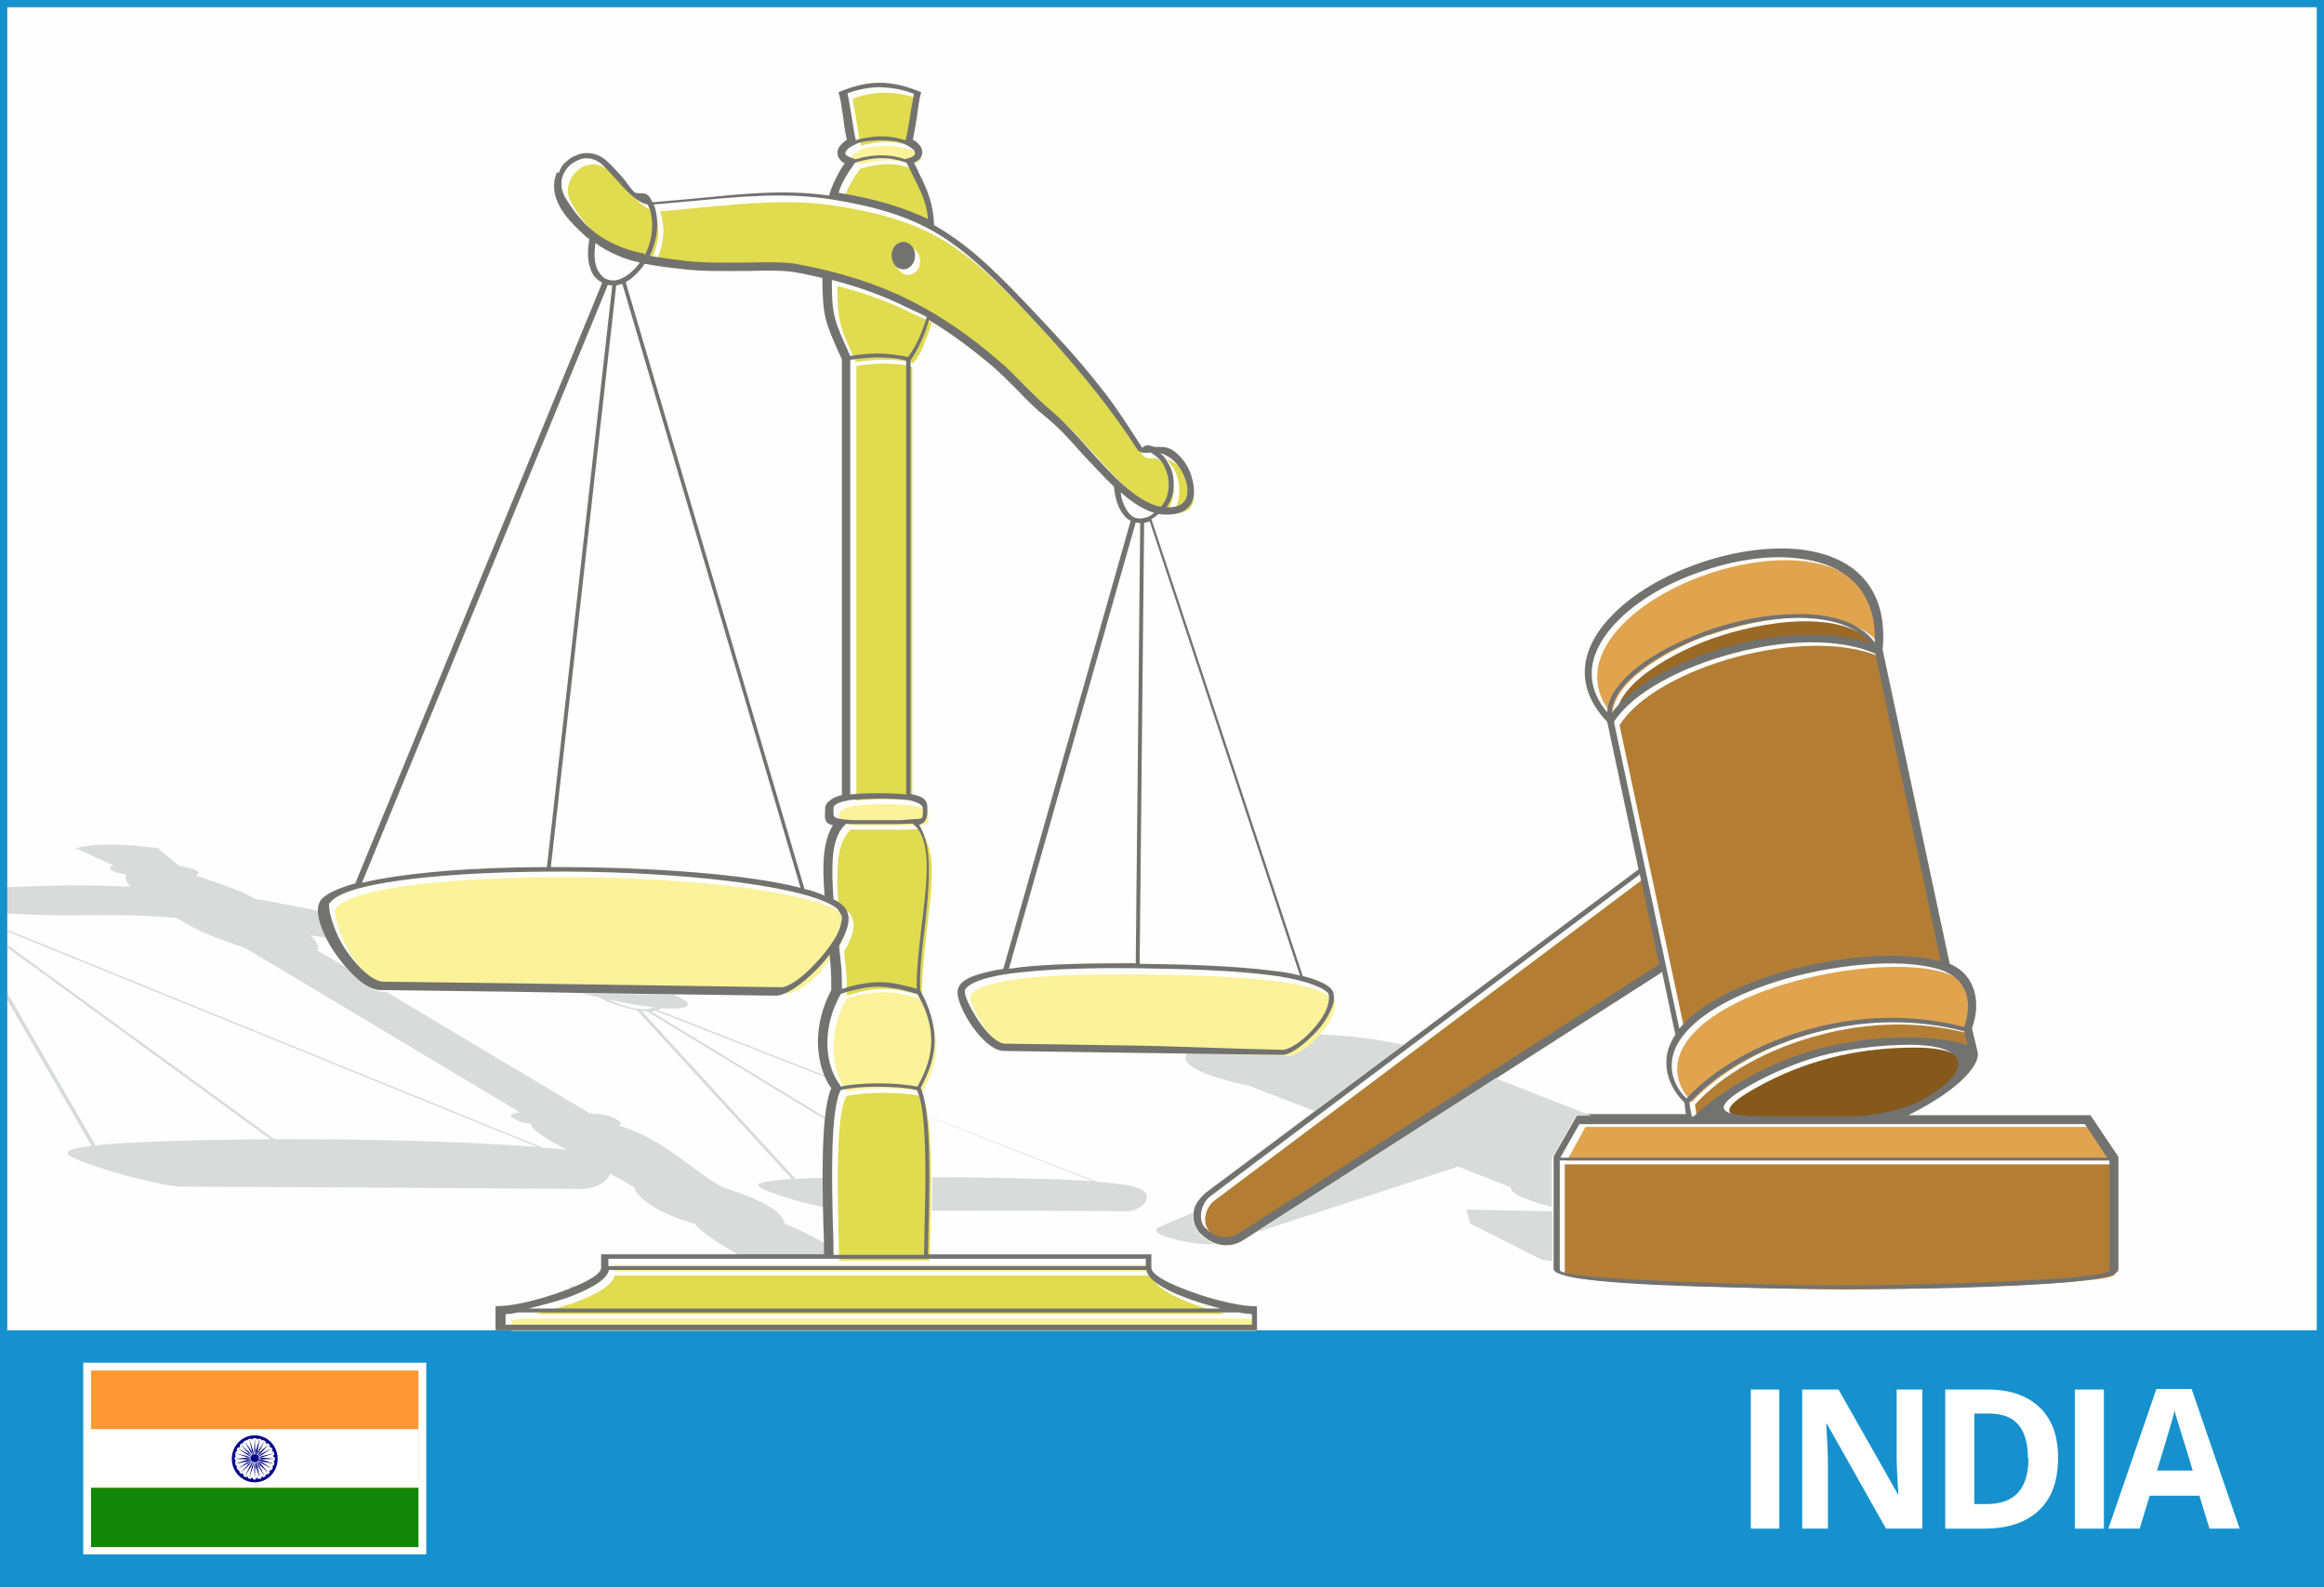 <?xml version="1.0" encoding="UTF-8"?>
<!DOCTYPE svg PUBLIC "-//W3C//DTD SVG 1.1//EN" "http://www.w3.org/Graphics/SVG/1.1/DTD/svg11.dtd">
<!-- Creator: CorelDRAW 2018 (64-Bit) -->
<svg xmlns="http://www.w3.org/2000/svg" xml:space="preserve" width="416px" height="284px" version="1.1" style="shape-rendering:geometricPrecision; text-rendering:geometricPrecision; image-rendering:optimizeQuality; fill-rule:evenodd; clip-rule:evenodd"
viewBox="0 0 4160 2840"
 xmlns:xlink="http://www.w3.org/1999/xlink">
 <rect x="0" y="0" width="4160" height="2840" fill="#333333" stroke="none"/>
 <defs>
  <style type="text/css">
   <![CDATA[
    .fil5 {fill:#85591B}
    .fil6 {fill:#996925}
    .fil3 {fill:#B37E34}
    .fil4 {fill:#E0A34E}
    .fil8 {fill:#E0DB4F}
    .fil9 {fill:#FBF299}
    .fil0 {fill:#FEFEFE}
    .fil14 {fill:#000087;fill-rule:nonzero}
    .fil13 {fill:#128707;fill-rule:nonzero}
    .fil2 {fill:#1691CE;fill-rule:nonzero}
    .fil7 {fill:#727271;fill-rule:nonzero}
    .fil1 {fill:#D9DADA;fill-rule:nonzero}
    .fil11 {fill:#FF9933;fill-rule:nonzero}
    .fil12 {fill:white;fill-rule:nonzero}
    .fil10 {fill:white;fill-rule:nonzero}
   ]]>
  </style>
 </defs>
 <g id="Layer_x0020_1">
  <g id="_1613385335760">
   <rect class="fil0" x="8" y="10" width="4144" height="2374"/>
   <path class="fil1" d="M1245 2192l0 0 0 0c0,0 0,-1 0,-1 -30,-9 -56,-19 -75,-31 -20,-12 -32,-24 -35,-35 -8,-5 -16,-10 -26,-15 -5,-3 -11,-6 -17,-9 -1,3 -3,7 -6,10 -9,10 -26,17 -45,17 -158,-1 -317,-2 -475,-3 -79,0 -158,-1 -237,-1l0 0c-8,0 -18,-1 -30,-3l0 0c-28,-5 -65,-14 -98,-24 -33,-10 -62,-20 -74,-27 -4,-2 -6,-4 -6,-6 0,-1 0,-2 1,-3l0 0c3,-4 18,-7 42,-10l-151 -261 0 -13 158 273c64,-7 183,-10 313,-11l-471 -343 0 -5 478 348c11,0 21,0 32,0 159,0 330,5 439,14l-949 -386 0 -3 958 390c16,1 30,3 43,4 -18,-10 -34,-19 -46,-27 -11,-8 -18,-15 -18,-20 -17,-1 -21,-4 -29,-9 -1,-1 -2,-1 -4,-2 -9,-5 5,-8 14,-9l-490 -293 -2 -1c-71,-25 -79,-28 -123,-54 -19,-2 -39,-3 -59,-4 -19,-1 -50,-1 -84,-1 -38,0 -79,1 -115,-1l-8 0 0 0c-13,-1 -25,-1 -38,-2l0 -47c70,-3 138,-5 221,-1 -6,-7 -9,-15 -8,-22 -4,-1 -8,-1 -11,-2 -6,-1 -10,-3 -13,-5 -3,-1 -4,-3 -4,-5l0 0c0,-1 2,-3 6,-4 -9,-4 -22,-10 -33,-15 -13,-6 -20,-10 -35,-16 40,-9 80,-8 148,0 6,6 12,10 20,17 7,6 14,11 18,15 8,1 15,3 20,4 5,1 9,3 12,5l0 0c3,2 3,3 2,5 -1,1 -3,2 -5,3 7,2 15,5 21,7 33,11 62,21 86,35 15,2 30,5 45,8 23,4 46,9 70,14l0 1c0,12 5,29 14,47 -10,-2 -20,-3 -30,-5 5,6 9,10 11,15 2,5 3,9 1,12l54 32c12,14 25,26 38,34l0 0c9,5 17,8 25,8l0 0 6 0 365 218c16,1 33,2 45,9 7,4 11,7 11,9 0,1 -2,2 -6,3 52,15 90,43 127,70 20,15 39,29 61,41 37,12 64,23 82,34 18,11 27,21 29,32 20,7 46,20 73,35 0,8 0,15 0,21l-155 0c-37,-22 -71,-44 -78,-55l0 0zm-36 -410c8,4 15,7 19,10 5,4 5,7 0,10l0 0c-5,2 -13,3 -26,3 -5,0 -11,0 -17,-1 -2,1 -5,3 -7,4l301 118c0,1 1,2 1,3l-307 -120c-2,0 -4,1 -6,1 -1,0 -1,0 -2,0l314 191 0 4 -321 -195c-3,0 -5,0 -9,0l275 300c7,0 13,-1 21,-1 9,-1 19,-1 29,-1 0,18 0,36 1,53 -18,-4 -40,-9 -59,-15 -24,-7 -46,-15 -54,-20 -3,-1 -4,-3 -5,-4 -1,-6 22,-9 60,-12l-277 -302c-2,0 -3,-1 -5,-1 -11,-2 -21,-5 -31,-8 -12,-4 -23,-9 -32,-14 -9,-2 -19,-4 -29,-7 55,1 109,2 163,2l0 0zm454 216l300 117c27,2 49,5 64,8 7,2 13,4 17,6 6,4 9,8 9,13 0,4 -2,9 -5,13 -7,7 -19,13 -33,13 -102,-1 -198,-1 -294,-1l-53 0c0,-19 1,-39 1,-60 82,0 163,2 228,4 21,1 41,2 59,3l-290 -114 0 -3 0 0zm-771 341l-3 -2c12,0 24,-1 37,-2 -12,2 -23,3 -34,3zm134 -33l-3 -1 -4 -3 10 0 6 0c-3,1 -6,3 -9,4zm146 -503c-24,-2 -53,-8 -83,-14 7,3 14,6 22,9 9,3 17,5 26,7 8,1 16,2 23,1 5,-1 9,-2 12,-3l0 0z"/>
   <path class="fil2" d="M7 0l4147 0 7 0 0 7 0 2827 0 7 -7 0 -4147 0 -7 0 0 -7 0 -2827 0 -7 7 0zm4140 13l-4134 0 0 2368 4134 0 0 -2368z"/>
   <path class="fil3" d="M3307 2308c65,0 479,-7 479,-28l0 -196 -985 0 0 196c0,20 436,28 505,28z"/>
   <polygon class="fil4" points="2805,2077 3782,2077 3743,2017 2838,2017 "/>
   <path class="fil5" d="M3457 1970c89,-52 74,-95 -29,-95 -94,0 -183,19 -268,63 -113,59 -58,65 16,65l145 0c32,0 93,-8 135,-33z"/>
   <path class="fil3" d="M3153 1926c87,-45 178,-65 275,-65 42,0 78,5 103,14l-6 -25c-90,-24 -183,-20 -266,2 -96,25 -176,71 -225,125l4 26 4 0c23,-23 63,-52 112,-77l0 0z"/>
   <path class="fil4" d="M3492 1745l0 0zm-235 101c83,-22 177,-26 269,-2 14,-39 8,-82 -34,-99l-2 -1c-109,-42 -423,17 -480,136 -16,33 -6,69 19,92 49,-53 131,-101 227,-126l0 0z"/>
   <path class="fil3" d="M3484 1727l-118 -551c-131,-58 -401,17 -467,122l117 549c88,-104 354,-153 468,-120z"/>
   <path class="fil6" d="M3110 1161c88,-23 182,-27 250,-2 -57,-74 -212,-46 -298,-15 -58,21 -166,75 -169,138 38,-51 124,-96 217,-121z"/>
   <path class="fil4" d="M3060 1137c89,-32 247,-60 306,18 3,-99 -59,-143 -141,-151 -105,-10 -246,38 -320,113 -48,49 -65,107 -19,163 3,-67 112,-121 173,-144z"/>
   <path class="fil3" d="M2226 2215l751 -481 -34 -162 -772 579c-14,14 -20,39 -5,54 0,1 28,30 59,10z"/>
   <path class="fil7" d="M2792 2273c0,20 436,28 505,28 65,0 479,-7 479,-28l0 -196 -984 0 0 196zm180 -531l-747 478 0 0c-13,8 -26,10 -39,8l0 0c-13,-2 -26,-9 -37,-20l0 0 0 0c-2,-1 -3,-3 -4,-5 -8,-10 -10,-23 -8,-36 2,-12 9,-20 18,-29 2,-2 4,-4 7,-6l771 -576 -56 -264c-63,-66 -46,-136 10,-192 37,-38 92,-70 152,-91 59,-21 123,-31 179,-26 93,9 163,62 152,180l120 562c24,10 38,28 44,49 6,21 4,44 -4,66l0 1 10 42 0 0c1,5 0,11 -3,18 -4,8 -10,17 -20,27 -20,21 -55,45 -101,68l322 0 4 0 2 3 47 70 1 2 0 2 0 199c0,20 -126,28 -290,33 -64,2 -133,2 -203,2 -70,0 -140,-1 -205,-3 -175,-4 -313,-13 -313,-33l0 -199 0 -2 1 -2 40 -70 2 -4 4 0 190 0c0,-2 -1,-3 -1,-6 -1,-5 -1,-10 -2,-15 -14,-13 -25,-31 -30,-51 -4,-18 -3,-39 7,-58 2,-4 4,-8 7,-12l-24 -113 0 0zm-38 -176l-766 574c-2,1 -3,3 -5,4 -7,7 -11,16 -13,26 -1,9 0,18 5,25 1,1 2,2 3,3l0 0 0 0c9,9 19,15 30,16l0 0c10,1 20,-1 30,-7l0 0 752 -481 -35 -162 0 0zm-57 -291c1,-28 22,-55 54,-81 31,-24 73,-46 119,-63 46,-17 95,-28 142,-31 70,-5 133,8 164,50 3,-99 -59,-143 -141,-151 -54,-6 -116,5 -173,25 -58,20 -111,51 -147,88 -48,49 -65,107 -18,163l0 0zm473 -122c-30,-38 -90,-51 -157,-46 -46,3 -95,15 -140,31 -45,16 -87,38 -117,62 -31,24 -51,51 -51,76 38,-51 124,-96 217,-121 87,-23 182,-27 250,-2l0 0zm124 568l-117 -551c-66,-29 -163,-25 -253,-1 -95,25 -182,71 -215,123l117 549c38,-45 109,-79 187,-102 102,-29 216,-37 281,-18l0 0zm42 117l0 0c7,-19 9,-40 4,-58 -5,-17 -17,-32 -38,-41l0 0 -2 -1 0 0c-60,-23 -178,-16 -284,14 -90,26 -170,68 -196,122 -8,17 -9,33 -6,49 4,17 13,32 25,43 49,-53 131,-101 227,-126 84,-22 177,-26 269,-2l0 0zm-492 134c1,6 1,12 3,18 0,3 1,5 1,8l4 0c24,-23 64,-52 112,-77 40,-21 86,-39 133,-49 49,-11 99,-16 142,-15 42,0 78,5 103,14l-6 -25c-90,-24 -183,-20 -266,2 -96,25 -176,71 -225,125l0 0zm394 -102c-42,0 -91,5 -139,15 -45,10 -90,28 -129,48 -113,59 -58,65 17,65l145 0c32,0 93,-8 135,-33 89,-52 74,-95 -29,-95zm354 202l-40 -60 -905 0 -34 60 978 0z"/>
   <path class="fil8" d="M1631 261c2,-10 5,-26 7,-42 3,-15 5,-31 7,-42 -20,-7 -40,-11 -59,-11 -20,0 -40,3 -60,11 2,11 5,25 7,39 3,17 5,34 8,45 5,-2 10,-3 16,-4 9,-2 18,-3 28,-3 11,0 20,1 29,3 6,1 11,3 16,4l0 0z"/>
   <path class="fil1" d="M2610 2088l-365 119 432 -277 172 67 -24 0 -4 0 -2 4 -40 70 -1 2 0 2 0 85c-16,-4 -31,-8 -43,-13 -16,-6 -27,-12 -30,-18 -1,-1 -1,-3 -1,-4l-94 -37 0 0zm-433 139c-6,0 -12,0 -19,0l0 0c-14,-1 -31,-3 -48,-7l0 0 0 0c-2,-1 -5,-1 -7,-2 -14,-3 -24,-8 -30,-11 -6,-4 -3,-6 -1,-9 1,-1 1,-1 3,-2l61 -26c-2,12 1,24 8,34 1,2 3,3 4,5l0 0 0 0c9,9 18,15 29,18zm177 -238l-116 -45c-102,-22 -129,-44 -111,-61 12,-11 45,-20 89,-26 44,-6 99,-8 156,-5 47,2 96,8 140,18l-159 119 0 0zm424 268c-12,-1 -19,-2 -22,-4l-124 -63 -1 -1 0 -1 -6 -22 0 -1 4 0 150 3 0 87 0 0z"/>
   <path class="fil9" d="M1525 280l0 0zm63 7c14,0 29,2 43,7l6 -2c5,-1 9,-3 11,-6 1,-1 1,-2 1,-3 0,-1 0,-2 -1,-4 -2,-3 -7,-6 -13,-9l-5 -2c-5,-2 -10,-3 -16,-4 -8,-2 -17,-3 -28,-3 -10,0 -19,1 -27,2 -7,1 -14,3 -19,6l-2 1c-6,3 -11,6 -13,10 -1,1 -1,3 -1,4 0,1 1,2 1,3 2,2 5,4 11,5l7 2c15,-5 31,-7 45,-7z"/>
   <path class="fil8" d="M1670 404c-2,-29 -13,-50 -25,-76 -4,-8 -9,-17 -13,-26l0 0c-14,-6 -29,-8 -44,-8 -15,0 -31,3 -48,8l-1 1c-13,18 -23,36 -29,53 67,11 116,26 160,47z"/>
   <path class="fil8" d="M1230 478l0 0zm661 139c-76,-83 -128,-137 -182,-174 -55,-37 -113,-58 -203,-73 -87,-15 -171,-6 -257,2 -23,2 -46,5 -68,6 2,4 3,8 4,12 2,10 3,21 2,32 -1,15 -6,32 -13,47 19,3 38,6 57,8l7 1c33,4 74,3 111,3 36,0 67,-1 85,2 83,15 149,37 206,66 58,29 107,65 157,107 16,13 31,28 46,43 16,16 33,33 52,49 21,17 42,41 64,65 41,46 85,94 128,103 10,-11 14,-25 14,-39 0,-8 -1,-16 -4,-24 -3,-7 -7,-14 -11,-20 -5,-6 -11,-10 -17,-13l-2 0c-7,1 -13,1 -19,-3l-1 -1 -1 -1c-22,-35 -47,-69 -73,-102 -26,-33 -54,-66 -83,-98l0 0zm-265 -174c12,0 21,11 21,25 0,13 -10,24 -21,24 -12,0 -22,-11 -22,-24 0,-14 10,-25 22,-25z"/>
   <path class="fil8" d="M1653 619c5,-12 10,-26 15,-41 -9,-6 -23,-11 -33,-16 -40,-20 -84,-37 -136,-50 0,63 4,72 32,134l1 2c20,-3 40,-5 59,-4 15,0 32,2 43,6l1 -1c7,-7 13,-17 18,-30l0 0z"/>
   <path class="fil8" d="M2126 913c6,-4 9,-10 10,-16 1,-7 1,-16 -2,-24 -5,-15 -14,-30 -24,-39 -8,-6 -15,-10 -22,-12 2,2 4,4 6,7 6,7 10,15 13,23 3,8 4,17 4,27 0,14 -4,28 -13,40 1,0 3,0 4,0 11,0 18,-2 23,-6l0 0z"/>
   <path class="fil9" d="M1798 1875l0 0zm509 15c10,0 32,-13 48,-30 17,-18 35,-39 35,-65 0,-3 -1,-6 -2,-7 -13,-13 -54,-26 -106,-32 -64,-8 -149,-11 -236,-12 -77,-1 -150,1 -206,6 -54,6 -95,17 -102,31 0,1 -1,2 -1,4 0,10 11,32 22,49 11,17 25,34 38,41 5,2 9,4 12,4l0 0 206 3c95,1 190,6 291,8l0 0z"/>
   <path class="fil9" d="M604 1622l0 0zm74 139l0 0zm792 -26c13,-14 25,-29 34,-43 8,-14 14,-31 14,-40 0,-4 -5,-11 -7,-14 -3,-3 -7,-6 -11,-8 -63,-36 -272,-59 -471,-60 -199,-1 -390,16 -425,53 -1,1 -2,2 -3,3 -1,1 -1,3 -1,6 0,15 11,49 26,73 15,24 35,46 53,57 6,3 12,6 17,6l0 0 236 3c157,2 321,5 478,7 14,0 39,-18 62,-41l0 0z"/>
   <path class="fil8" d="M1178 422c1,-11 0,-21 -2,-30 -1,-6 -3,-10 -5,-15 -20,-4 -39,-26 -57,-46 -9,-10 -18,-20 -26,-27 -11,-9 -23,-11 -34,-9 -7,1 -15,5 -20,10 -6,5 -11,12 -14,19 -5,12 -5,26 3,39 11,20 24,38 42,54 16,14 34,26 56,36 14,6 29,10 44,13 8,-15 12,-31 14,-46l0 0z"/>
   <path class="fil8" d="M1658 1673c9,-76 21,-153 -11,-185l-4 -4c-6,0 -20,1 -28,1 -11,0 -22,0 -34,0 -16,0 -30,0 -41,0 -6,0 -11,0 -16,-1l-4 4c-12,13 -18,32 -20,55 -2,23 -1,49 1,77l3 2c6,3 11,7 15,11 6,6 9,14 9,23 0,13 -7,29 -16,46l-1 1c1,14 3,27 4,41 1,13 1,26 1,38 10,-3 20,-6 30,-8 12,-3 24,-4 36,-4 12,0 24,1 36,4 9,2 22,5 32,8 0,-33 4,-71 8,-108z"/>
   <path class="fil9" d="M1651 1955c16,-28 25,-55 25,-82 0,-27 -8,-54 -25,-84l0 0c-10,-4 -24,-7 -34,-9 -12,-3 -24,-4 -35,-4 -12,0 -23,1 -35,3 -11,2 -22,5 -32,9l0 0c-16,28 -23,59 -23,88 0,29 8,56 23,77l-1 1c18,-4 43,-6 68,-6 24,0 53,2 70,6l0 0z"/>
   <path class="fil8" d="M1633 1432l0 -775c-11,-4 -28,-6 -43,-6 -18,-1 -38,1 -57,4l0 778c22,-3 79,-3 100,-1z"/>
   <path class="fil9" d="M1661 1473c1,-2 1,-8 1,-16 0,-3 -1,-5 -3,-6 -4,-3 -7,-5 -18,-8l-6 -1c-31,-4 -73,-3 -104,0l-5 1c-11,2 -17,5 -21,8 -2,2 -3,4 -3,6l0 7c0,8 -1,11 13,12l8 1c5,0 10,0 16,1 10,0 24,0 41,0 13,0 24,0 34,0l18 0 15 -1c8,-1 11,-1 13,-3l0 0z"/>
   <path class="fil8" d="M1651 1962l0 0zm-136 0l0 0zm150 246c2,-81 5,-212 -14,-246 -17,-4 -45,-6 -70,-6 -25,0 -50,2 -66,6 -19,34 -16,165 -14,246 0,16 1,38 1,48l162 0c0,-10 1,-32 1,-48z"/>
   <polygon class="fil9" points="1099,2276 2061,2276 2061,2264 1099,2264 "/>
   <path class="fil8" d="M955 2352l1240 0c-24,-6 -50,-14 -72,-23 -32,-13 -58,-29 -61,-46l-962 0c-3,17 -32,33 -65,46 -23,9 -56,17 -79,23l0 0z"/>
   <path class="fil9" d="M914 2382l1335 0 0 -19c-6,-1 -14,-2 -22,-3l-1290 0c-9,1 -16,3 -22,3l0 19z"/>
   <path class="fil7" d="M2240 2352c-6,-1 -14,-1 -22,-3l-1291 0c-9,2 -16,3 -22,3l0 19 1336 0 0 -19 0 0zm-1240 -2042c4,-10 6,-15 14,-21 7,-7 16,-11 26,-14 15,-3 31,0 45,12 9,8 18,18 28,29 9,10 15,22 24,29 8,2 18,-1 23,5 3,1 6,9 8,12 24,-2 46,-4 69,-6 83,-8 163,-18 247,-6 5,-18 16,-40 28,-58 -3,-1 -6,-3 -8,-6 -3,-3 -5,-8 -5,-12 0,-4 1,-8 4,-12l0 0c3,-4 7,-8 13,-12 -3,-11 -5,-26 -7,-42 -3,-17 -3,-26 -8,-43 55,-23 94,-22 148,0 -5,17 -5,28 -8,46 -2,14 -5,29 -7,39 6,3 10,7 13,11 3,4 4,8 4,12l0 0c0,4 -2,8 -5,12 -3,2 -6,5 -10,6 3,7 7,13 9,19 15,29 26,56 27,93 11,6 22,13 32,20 56,38 108,93 185,176 30,32 58,65 84,98 26,33 50,71 72,105 1,-3 6,-5 10,-5 4,0 11,3 13,3 11,0 24,-2 38,11 13,11 24,28 28,46 3,10 4,21 3,31 -2,10 -7,19 -16,25l0 0c-7,5 -18,8 -31,8 -5,0 -11,0 -16,-1 -5,4 -9,7 -13,9l271 818c24,6 41,13 50,22 4,4 6,10 6,17 0,10 -5,22 -12,34 -7,12 -16,24 -27,34 -19,19 -41,35 -55,34 -101,-1 -196,-3 -291,-4 -67,-1 -135,-2 -206,-3l0 0c-6,0 -12,-2 -19,-6l0 0c-15,-9 -31,-27 -43,-46 -12,-19 -21,-40 -21,-53 0,-4 1,-8 3,-11 8,-15 37,-24 79,-31l228 -802c-1,-1 -3,-1 -4,-2 -7,-5 -13,-13 -17,-22 -5,-11 -8,-24 -9,-37 -19,-18 -38,-39 -57,-59 -21,-24 -42,-47 -63,-64 -20,-16 -37,-33 -53,-50 -15,-15 -30,-30 -45,-43 -37,-31 -74,-59 -113,-82 -5,15 -9,28 -15,40 -6,13 -12,23 -18,32l0 776c14,3 30,6 30,24 0,11 0,18 -4,24 -2,3 -6,6 -11,7 26,40 18,113 10,187 -5,38 -9,76 -8,109 17,31 26,61 26,90 0,28 -9,56 -25,85 19,42 16,170 14,250 0,16 -1,36 -1,48l393 0 7 0 0 7 0 17c0,11 23,24 53,36 37,15 95,33 136,33l0 43 -1356 0 -7 0 0 -3 0 -40c40,0 99,-18 136,-33 30,-12 53,-25 53,-36l0 -17 0 -7 10 0 389 0c0,-12 0,-32 -1,-48 -2,-80 -5,-207 14,-249 -16,-23 -23,-51 -24,-82 0,-31 8,-64 24,-94 0,-12 0,-26 -1,-40 -1,-8 -1,-16 -2,-24 -7,10 -15,19 -24,28 -26,26 -55,47 -74,46 -157,-2 -314,-4 -471,-7 -78,-1 -157,-2 -235,-3l0 0c-8,0 -17,-3 -25,-8l0 0c-20,-12 -42,-37 -59,-62 -17,-26 -28,-54 -28,-72 0,-6 1,-11 3,-15 1,-3 3,-5 5,-7l0 0c10,-10 31,-19 59,-27l442 -1075c-2,-1 -3,-2 -5,-3 -7,-5 -13,-12 -16,-22 -5,-13 -6,-31 -2,-53 -5,-3 -9,-7 -13,-11 -31,-28 -63,-66 -45,-109l0 0zm654 1936c0,-11 1,-32 1,-49 2,-81 5,-212 -14,-246l0 0c-17,-4 -45,-6 -70,-6 -25,0 -49,2 -66,6l0 0c-19,34 -16,165 -14,246 1,17 1,38 1,49l163 0zm531 96c-24,-6 -50,-14 -72,-23 -32,-13 -58,-29 -61,-46l-962 0c-3,17 -32,33 -65,46 -22,9 -55,17 -79,23l1240 0zm-134 -76l0 -13 -962 0 0 13 962 0zm-434 -1833c12,0 21,11 21,24 0,14 -9,25 -21,25 -12,0 -21,-11 -21,-25 0,-14 10,-24 21,-24zm-113 1512c17,-4 43,-6 68,-6 24,0 53,2 70,6 16,-28 25,-55 25,-82 0,-27 -8,-55 -25,-84l0 0c-11,-3 -24,-7 -34,-9 -12,-2 -23,-4 -35,-4 -12,0 -23,1 -35,4 -11,2 -22,5 -33,9l0 0c-16,28 -24,59 -24,88 0,29 8,56 24,77l-1 1 0 0zm137 -174c-1,-33 4,-71 8,-108 9,-76 21,-153 -11,-185l-4 -4c-6,0 -20,1 -28,1 -11,0 -22,0 -35,0 -16,0 -30,0 -41,0 -6,0 -11,0 -15,-1l-4 4c-12,12 -18,32 -20,55 -2,23 -1,49 1,77 1,0 2,1 3,1 6,3 11,7 15,11 6,6 9,14 9,23 0,13 -7,29 -16,46l-1 1c1,14 3,27 4,40 1,13 1,26 1,38 10,-3 20,-6 30,-8 12,-2 24,-4 36,-4 12,0 24,1 37,4 9,2 22,5 32,8l0 0zm-109 -1520c5,-2 11,-3 16,-4 8,-1 18,-3 28,-3 11,0 20,1 29,3 6,1 11,3 16,4 3,-10 5,-26 8,-42 2,-15 5,-30 7,-41 -20,-8 -40,-11 -60,-12 -20,0 -40,4 -59,11 2,10 5,25 7,39 3,17 5,34 8,45l0 0zm88 7c-5,-2 -10,-3 -16,-5 -8,-1 -17,-2 -28,-2 -10,0 -19,1 -27,2 -7,1 -14,3 -19,6l-2 1c-6,3 -11,6 -13,10l0 0c-1,1 -2,3 -2,4 0,1 1,2 1,3 2,2 6,4 11,6l7 2c16,-5 31,-7 45,-7 15,0 29,2 43,7l6 -2c5,-1 9,-3 11,-6 1,-1 1,-2 1,-3 0,-1 -1,-2 -1,-4 -2,-3 -7,-6 -13,-10l-5 -2 0 0zm2 33c-14,-5 -29,-8 -44,-8 -15,0 -31,3 -47,8l-1 1c-13,18 -24,36 -29,53 66,11 116,26 160,47 -2,-29 -13,-50 -26,-76 -4,-8 -8,-17 -13,-26l0 0 0 0zm426 645l-8 789c86,1 170,4 234,12 20,2 38,5 53,9l-269 -813c-2,1 -5,2 -7,2 -1,0 -2,1 -3,1l0 0zm-15 789l8 -789c-3,0 -5,0 -8,-1l-227 799c7,-1 15,-2 22,-3 56,-6 128,-7 204,-7zm33 -807c-20,-6 -41,-20 -60,-37 1,9 3,17 7,25 4,8 9,15 14,18 6,4 13,5 21,3 6,-1 12,-4 18,-9zm12 -106c2,2 4,4 6,6 5,7 10,15 13,23 3,8 4,18 4,27 0,14 -4,28 -13,40 1,0 3,0 4,0 10,0 18,-2 23,-6l0 0c6,-4 9,-10 10,-16 1,-7 1,-16 -2,-24 -4,-15 -13,-30 -24,-39 -8,-7 -15,-10 -22,-12zm0 95c10,-11 14,-25 14,-39 0,-8 -1,-16 -4,-24 -3,-8 -6,-15 -11,-20 -5,-6 -11,-10 -17,-14l-3 0c-7,1 -13,1 -19,-3l-1 -1 -1 -1c-22,-35 -47,-69 -73,-102 -26,-33 -54,-66 -83,-98 -76,-83 -128,-137 -182,-174 -54,-37 -113,-58 -203,-73 -87,-15 -171,-6 -257,2 -23,2 -46,4 -68,6 2,4 3,8 4,12 2,10 3,21 2,33 -1,15 -6,32 -13,47 19,3 38,6 57,8l0 0 7 1c33,4 74,3 111,3 35,-1 67,-1 85,2 83,15 149,37 207,66 57,29 107,64 157,107 16,13 30,28 46,44 16,16 33,33 52,49 21,18 42,41 64,66 41,46 85,94 128,103l0 0zm-350 863c-1,1 -1,2 -1,4 0,11 11,32 22,49 11,17 25,34 38,41l0 0c4,3 9,4 12,4l0 0c71,1 139,2 205,3 96,1 190,6 292,8 10,0 32,-13 48,-30 17,-18 35,-40 35,-65 0,-3 -1,-5 -2,-7 -13,-13 -54,-26 -106,-32 -64,-8 -149,-11 -235,-12 -77,-1 -150,1 -206,7 -54,5 -95,17 -102,31l0 0zm-70 -1203c-10,-6 -23,-11 -33,-16 -40,-20 -85,-37 -136,-50 0,64 4,72 32,134l1 2c20,-3 40,-5 59,-4 15,1 32,3 44,6l1 -1c6,-8 12,-18 18,-30 5,-12 11,-26 15,-41l0 0zm-35 79c-11,-4 -28,-6 -43,-6 -18,-1 -38,1 -58,4l0 778c23,-3 79,-3 100,0l0 -775 0 0zm3 786c-31,-4 -74,-3 -105,0l-5 1c-11,2 -18,5 -21,8 -3,2 -3,4 -3,6 0,2 0,5 0,7 0,7 0,10 14,12l8 1c5,0 10,1 16,1 10,0 24,0 41,0 13,0 24,0 34,0 5,0 13,0 18,-1l15 -1c8,0 11,-1 13,-3 1,-2 1,-8 1,-16 0,-2 -1,-4 -3,-6 -4,-3 -7,-5 -18,-8l-5 -1 0 0 0 0zm-152 -934c-17,-4 -34,-8 -53,-11 -17,-3 -48,-3 -83,-2 -38,0 -80,1 -113,-3l-8 -1 0 0c-21,-2 -42,-5 -63,-9 -5,8 -12,16 -19,22 -5,5 -10,8 -15,11l320 1086c14,3 26,8 36,12 -2,-26 -3,-50 -1,-72 2,-21 7,-40 16,-54 -15,-3 -15,-11 -14,-24 0,-2 0,-3 0,-6 0,-13 19,-22 30,-24l0 -780 -1 -2c-30,-66 -33,-74 -34,-143l0 0zm-371 13l-117 1041c11,0 22,0 32,0 158,1 321,13 415,37l-319 -1081c-4,1 -8,2 -11,3l0 0zm-124 1041l117 -1041c-3,0 -6,-1 -8,-1l-440 1070c76,-18 200,-28 331,-28l0 0zm-389 63c-1,1 -1,3 -1,6 0,15 11,49 26,73 15,24 35,46 53,57l0 0c6,3 12,6 17,6l0 0c78,1 157,2 235,3 157,2 321,5 478,7 14,0 39,-18 61,-42 13,-13 25,-29 34,-43 9,-14 14,-30 14,-40 0,-4 -5,-11 -7,-14 -3,-3 -7,-6 -11,-8 -63,-36 -272,-59 -471,-60 -198,-1 -390,16 -425,53l0 0c-1,1 -2,3 -3,4l0 0zm556 -1145c-14,-3 -28,-7 -41,-13 -14,-6 -27,-13 -39,-22 -3,18 -2,33 2,44 3,8 8,14 13,18 5,4 12,5 19,5 9,-1 20,-6 30,-15 6,-5 11,-11 16,-18l0 0zm8 -13c8,-15 12,-31 13,-46 1,-10 0,-21 -2,-30 -1,-5 -3,-10 -6,-15 -20,-4 -39,-26 -57,-46 -9,-10 -18,-20 -26,-27 -11,-9 -23,-11 -34,-9 -7,2 -14,6 -20,10 -6,5 -11,12 -14,19 -5,12 -4,26 3,39 11,19 25,38 42,54 15,14 34,26 56,35 14,6 29,10 44,13l0 0z"/>
   <rect class="fil0" x="149" y="2439" width="614" height="343"/>
   <polygon class="fil10" points="3134,2736 3134,2487 3185,2487 3185,2736 "/>
   <path id="1" class="fil10" d="M3442 2736l-66 0 -106 -188 -1 0c2,33 3,57 3,71l0 117 -46 0 0 -249 65 0 106 187 1 0c-2,-32 -3,-55 -3,-69l0 -118 46 0 0 249z"/>
   <path id="2" class="fil10" d="M3684 2609c0,41 -11,72 -34,94 -23,22 -56,33 -99,33l-69 0 0 -249 76 0c40,0 71,11 93,32 22,21 33,51 33,90zm-54 1c0,-54 -23,-80 -69,-80l-27 0 0 162 22 0c50,0 75,-27 75,-82z"/>
   <polygon id="3" class="fil10" points="3714,2736 3714,2487 3766,2487 3766,2736 "/>
   <path id="4" class="fil10" d="M3955 2736l-18 -59 -89 0 -18 59 -56 0 86 -250 63 0 86 250 -56 0zm-30 -104c-16,-54 -26,-84 -28,-91 -2,-7 -4,-13 -4,-17 -4,15 -14,50 -32,108l63 0z"/>
   <g>
    <polygon class="fil11" points="163,2453 749,2453 749,2769 163,2769 "/>
    <polygon class="fil12" points="163,2558 749,2558 749,2663 163,2663 "/>
    <polygon class="fil13" points="163,2663 749,2663 749,2769 163,2769 "/>
    <path class="fil14" d="M456 2569c23,0 41,19 41,42 0,23 -18,42 -41,42 -23,0 -41,-19 -41,-42 0,-23 18,-42 41,-42z"/>
    <path class="fil12" d="M456 2574c20,0 36,17 36,37 0,20 -16,37 -36,37 -20,0 -36,-17 -36,-37 0,-20 16,-37 36,-37z"/>
    <path class="fil14" d="M456 2603c4,0 7,3 7,7 0,4 -3,7 -7,7 -4,0 -7,-3 -7,-7 0,-4 3,-7 7,-7z"/>
    <path class="fil14" d="M492 2614c1,0 2,1 2,2 0,1 -1,2 -2,2 -1,0 -2,-1 -2,-2 0,-1 1,-2 2,-2z"/>
    <polygon class="fil14" points="456,2647 457,2625 456,2615 455,2625 "/>
    <path class="fil14" d="M490 2623c1,0 1,1 1,2 0,1 -1,1 -2,1 -1,0 -1,-1 -1,-2 0,-1 1,-1 2,-1z"/>
    <polygon class="fil14" points="446,2646 453,2625 455,2615 451,2625 "/>
    <path class="fil14" d="M486 2632c1,1 1,2 0,3 -1,1 -2,1 -3,0 -1,-1 -1,-2 0,-3 1,-1 2,-1 3,0z"/>
    <polygon class="fil14" points="438,2643 450,2624 454,2614 448,2623 "/>
    <path class="fil14" d="M479 2639c1,1 0,2 0,3 -1,1 -2,0 -3,0 -1,-1 0,-2 0,-3 1,-1 2,0 3,0z"/>
    <polygon class="fil14" points="430,2637 446,2622 453,2614 445,2620 "/>
    <path class="fil14" d="M471 2644c0,1 0,2 -1,2 -1,0 -2,0 -2,-1 0,-1 0,-2 1,-2 1,0 2,0 2,1z"/>
    <polygon class="fil14" points="425,2629 444,2619 452,2613 443,2617 "/>
    <path class="fil14" d="M462 2647c0,1 -1,2 -2,2 -1,0 -2,-1 -2,-2 0,-1 1,-2 2,-2 1,0 2,1 2,2z"/>
    <polygon class="fil14" points="421,2620 442,2616 452,2612 442,2613 "/>
    <path class="fil14" d="M453 2647c0,1 -1,2 -2,2 -1,0 -2,-1 -2,-2 0,-1 1,-2 2,-2 1,0 2,1 2,2z"/>
    <polygon class="fil14" points="420,2611 441,2612 452,2611 441,2609 "/>
    <path class="fil14" d="M444 2645c0,1 -1,1 -2,1 -1,0 -1,-1 -1,-2 0,-1 1,-1 2,-1 1,0 1,1 1,2z"/>
    <polygon class="fil14" points="421,2601 442,2608 452,2610 442,2606 "/>
    <path class="fil14" d="M435 2641c-1,1 -2,1 -3,0 -1,-1 -1,-2 0,-3 1,-1 2,-1 3,0 1,1 1,2 0,3z"/>
    <polygon class="fil14" points="425,2592 443,2604 452,2609 444,2602 "/>
    <path class="fil14" d="M428 2635c-1,1 -2,0 -3,0 -1,-1 0,-2 0,-3 1,-1 2,0 3,0 1,1 0,2 0,3z"/>
    <polygon class="fil14" points="430,2585 445,2601 453,2608 446,2599 "/>
    <path class="fil14" d="M423 2626c-1,0 -2,0 -2,-1 0,-1 0,-2 1,-2 1,0 2,0 2,1 0,1 0,2 -1,2z"/>
    <polygon class="fil14" points="438,2579 448,2598 454,2607 450,2597 "/>
    <path class="fil14" d="M420 2617c-1,0 -2,-1 -2,-2 0,-1 1,-2 2,-2 1,0 2,1 2,2 0,1 -1,2 -2,2z"/>
    <polygon class="fil14" points="446,2575 451,2597 455,2607 453,2596 "/>
    <path class="fil14" d="M420 2608c-1,0 -2,-1 -2,-2 0,-1 1,-2 2,-2 1,0 2,1 2,2 0,1 -1,2 -2,2z"/>
    <polygon class="fil14" points="456,2574 455,2596 456,2606 457,2596 "/>
    <path class="fil14" d="M422 2598c-1,0 -1,-1 -1,-2 0,-1 1,-1 2,-1 1,0 1,1 1,2 0,1 -1,1 -2,1z"/>
    <polygon class="fil14" points="465,2575 458,2596 457,2607 461,2597 "/>
    <path class="fil14" d="M426 2590c-1,-1 -1,-2 0,-3 1,-1 2,-1 3,0 1,1 1,2 0,3 -1,1 -2,1 -3,0z"/>
    <polygon class="fil14" points="474,2579 462,2597 458,2607 464,2598 "/>
    <path class="fil14" d="M432 2583c-1,-1 0,-2 0,-3 1,-1 2,0 3,0 1,1 0,2 0,3 -1,1 -2,0 -3,0z"/>
    <polygon class="fil14" points="481,2585 465,2599 459,2608 467,2601 "/>
    <path class="fil14" d="M440 2577c0,-1 0,-2 1,-2 1,0 2,0 2,1 0,1 0,2 -1,2 -1,0 -2,0 -2,-1z"/>
    <polygon class="fil14" points="487,2592 468,2602 459,2609 469,2604 "/>
    <path class="fil14" d="M449 2574c0,-1 1,-2 2,-2 1,0 2,1 2,2 0,1 -1,2 -2,2 -1,0 -2,-1 -2,-2z"/>
    <polygon class="fil14" points="491,2601 469,2606 460,2610 470,2608 "/>
    <path class="fil14" d="M459 2574c0,-1 1,-2 2,-2 1,0 2,1 2,2 0,1 -1,2 -2,2 -1,0 -2,-1 -2,-2z"/>
    <polygon class="fil14" points="492,2611 470,2609 460,2611 470,2612 "/>
    <path class="fil14" d="M468 2576c0,-1 1,-1 2,-1 1,0 1,1 1,2 0,1 -1,1 -2,1 -1,0 -1,-1 -1,-2z"/>
    <polygon class="fil14" points="491,2620 470,2613 460,2612 469,2616 "/>
    <path class="fil14" d="M476 2580c1,-1 2,-1 3,0 1,1 1,2 0,3 -1,1 -2,1 -3,0 -1,-1 -1,-2 0,-3z"/>
    <polygon class="fil14" points="487,2629 469,2617 459,2613 468,2619 "/>
    <path class="fil14" d="M483 2587c1,-1 2,0 3,0 1,1 0,2 0,3 -1,1 -2,0 -3,0 -1,-1 0,-2 0,-3z"/>
    <polygon class="fil14" points="481,2637 467,2620 459,2614 465,2622 "/>
    <path class="fil14" d="M488 2595c1,0 2,0 2,1 0,1 0,2 -1,2 -1,0 -2,0 -2,-1 0,-1 0,-2 1,-2z"/>
    <polygon class="fil14" points="474,2643 464,2623 458,2614 462,2624 "/>
    <path class="fil14" d="M491 2604c1,0 2,1 2,2 0,1 -1,2 -2,2 -1,0 -2,-1 -2,-2 0,-1 1,-2 2,-2z"/>
    <polygon class="fil14" points="465,2646 461,2625 457,2615 458,2625 "/>
   </g>
  </g>
 </g>
</svg>
